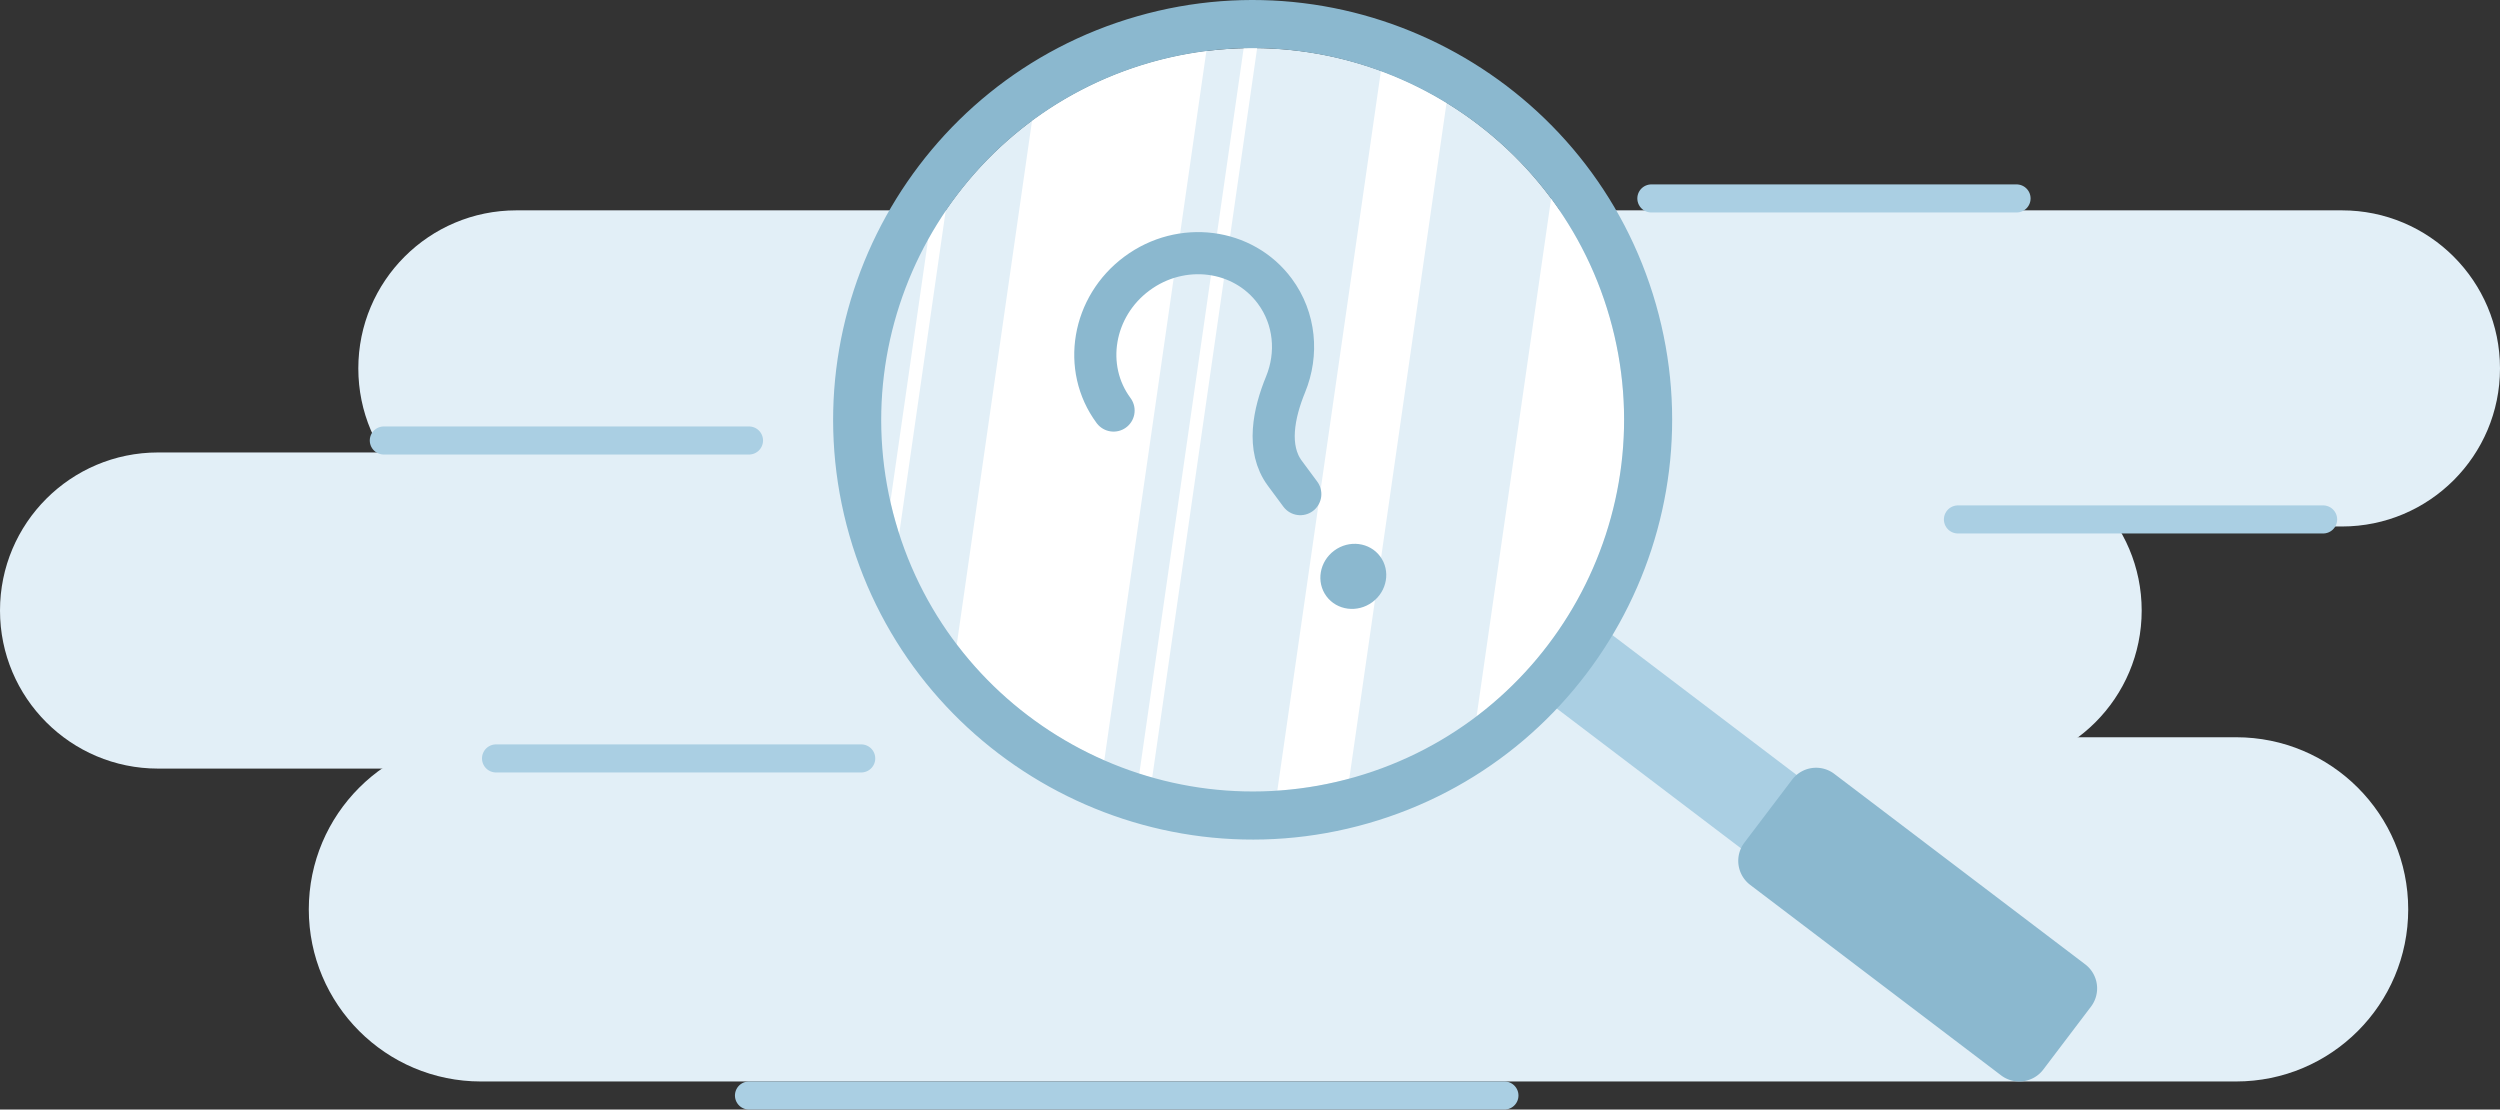 <svg xmlns="http://www.w3.org/2000/svg" width="178" height="79" fill="none" viewBox="0 0 178 79"><rect x="0" y="0" width="178" height="79" fill="#333333" stroke="none"/><path fill="#E2EFF7" d="M0 43.47c0-6.216 5.039-11.255 11.255-11.255h129.979c6.216 0 11.254 5.039 11.254 11.255 0 6.215-5.038 11.254-11.254 11.254H11.254C5.04 54.724 0 49.685 0 43.47"/><path fill="#E2EFF7" d="M25.512 26.231c0-6.216 5.039-11.254 11.254-11.254h129.979c6.216 0 11.255 5.038 11.255 11.254s-5.039 11.255-11.255 11.255H36.767c-6.216 0-11.255-5.039-11.255-11.255M21.986 64.747c0-6.768 5.487-12.255 12.255-12.255h124.97c6.768 0 12.254 5.487 12.254 12.255 0 6.767-5.486 12.254-12.254 12.254H34.241c-6.768 0-12.255-5.487-12.255-12.255"/><g clip-path="url(#a)"><path fill="#AACFE3" d="m113.465 44.205-3.961 5.225 19.191 14.568 3.961-5.225z"/><path fill="#8BB8CF" d="m148.88 71.67-3.397 4.48a2.144 2.144 0 0 1-3.006.415l-17.863-13.56a2.15 2.15 0 0 1-.415-3.009l3.397-4.481a2.144 2.144 0 0 1 3.006-.415l17.863 13.56a2.15 2.15 0 0 1 .415 3.01"/><path fill="#E2EFF7" d="M105.175 8.804c11.635 8.833 13.919 25.433 5.088 37.082-8.827 11.642-25.423 13.924-37.058 5.091-11.641-8.836-13.918-25.443-5.091-37.085 8.827-11.645 25.42-13.92 37.061-5.088"/><path fill="#fff" d="M110.441 14.129c6.831 9.206 7.098 22.164-.181 31.76a26.4 26.4 0 0 1-5.129 5.13zM85.895 3.63l-7.272 50.527a26.4 26.4 0 0 1-5.417-3.18 26 26 0 0 1-5.085-5.088l5.362-37.304a26.43 26.43 0 0 1 12.412-4.954M102.994 7.32l-6.926 48.128a27 27 0 0 1-5.123.85l7.376-51.245c1.606.582 3.17 1.34 4.673 2.268M89.508 3.429l-7.472 51.944a20 20 0 0 1-.92-.274l7.433-51.663c.318-.01.637-.017.958-.007M67.337 14.977 64.019 38.03a26 26 0 0 1-.626-2.295l2.698-18.752q.569-1.024 1.246-2.007"/><path fill="#8BB8CF" d="M97.406 58.621c-15.832 4.537-32.4-4.666-36.93-20.509C55.941 22.27 65.138 5.69 80.97 1.158c15.833-4.537 32.402 4.666 36.932 20.509 4.533 15.842-4.664 32.422-20.497 36.954M81.913 4.451c-14.018 4.015-22.16 18.692-18.147 32.72 4.012 14.026 18.681 22.173 32.699 18.158 14.018-4.016 22.16-18.693 18.147-32.72S95.931.435 81.912 4.45"/><path stroke="#AACFE3" stroke-linecap="round" stroke-width="2" d="M117.578 14.129h26"/><path stroke="#8BB8CF" stroke-linecap="round" stroke-linejoin="round" stroke-width="3" d="M79.286 29.23c-2.25-3.04-1.505-7.406 1.665-9.754s7.564-1.786 9.815 1.253c1.451 1.96 1.656 4.473.768 6.64-.838 2.044-1.368 4.552-.053 6.328l1.1 1.485"/><ellipse cx="96.356" cy="41.037" fill="#8BB8CF" rx="2.381" ry="2.282" transform="rotate(-36.519 96.356 41.037)"/></g><path stroke="#AACFE3" stroke-linecap="round" stroke-width="2" d="M139.406 36.984h26M35.318 54h26M53.328 78h53.787M27.328 31.363h26"/><defs><clipPath id="a"><path fill="#fff" d="M59.318 0h90v77h-90z"/></clipPath></defs></svg>